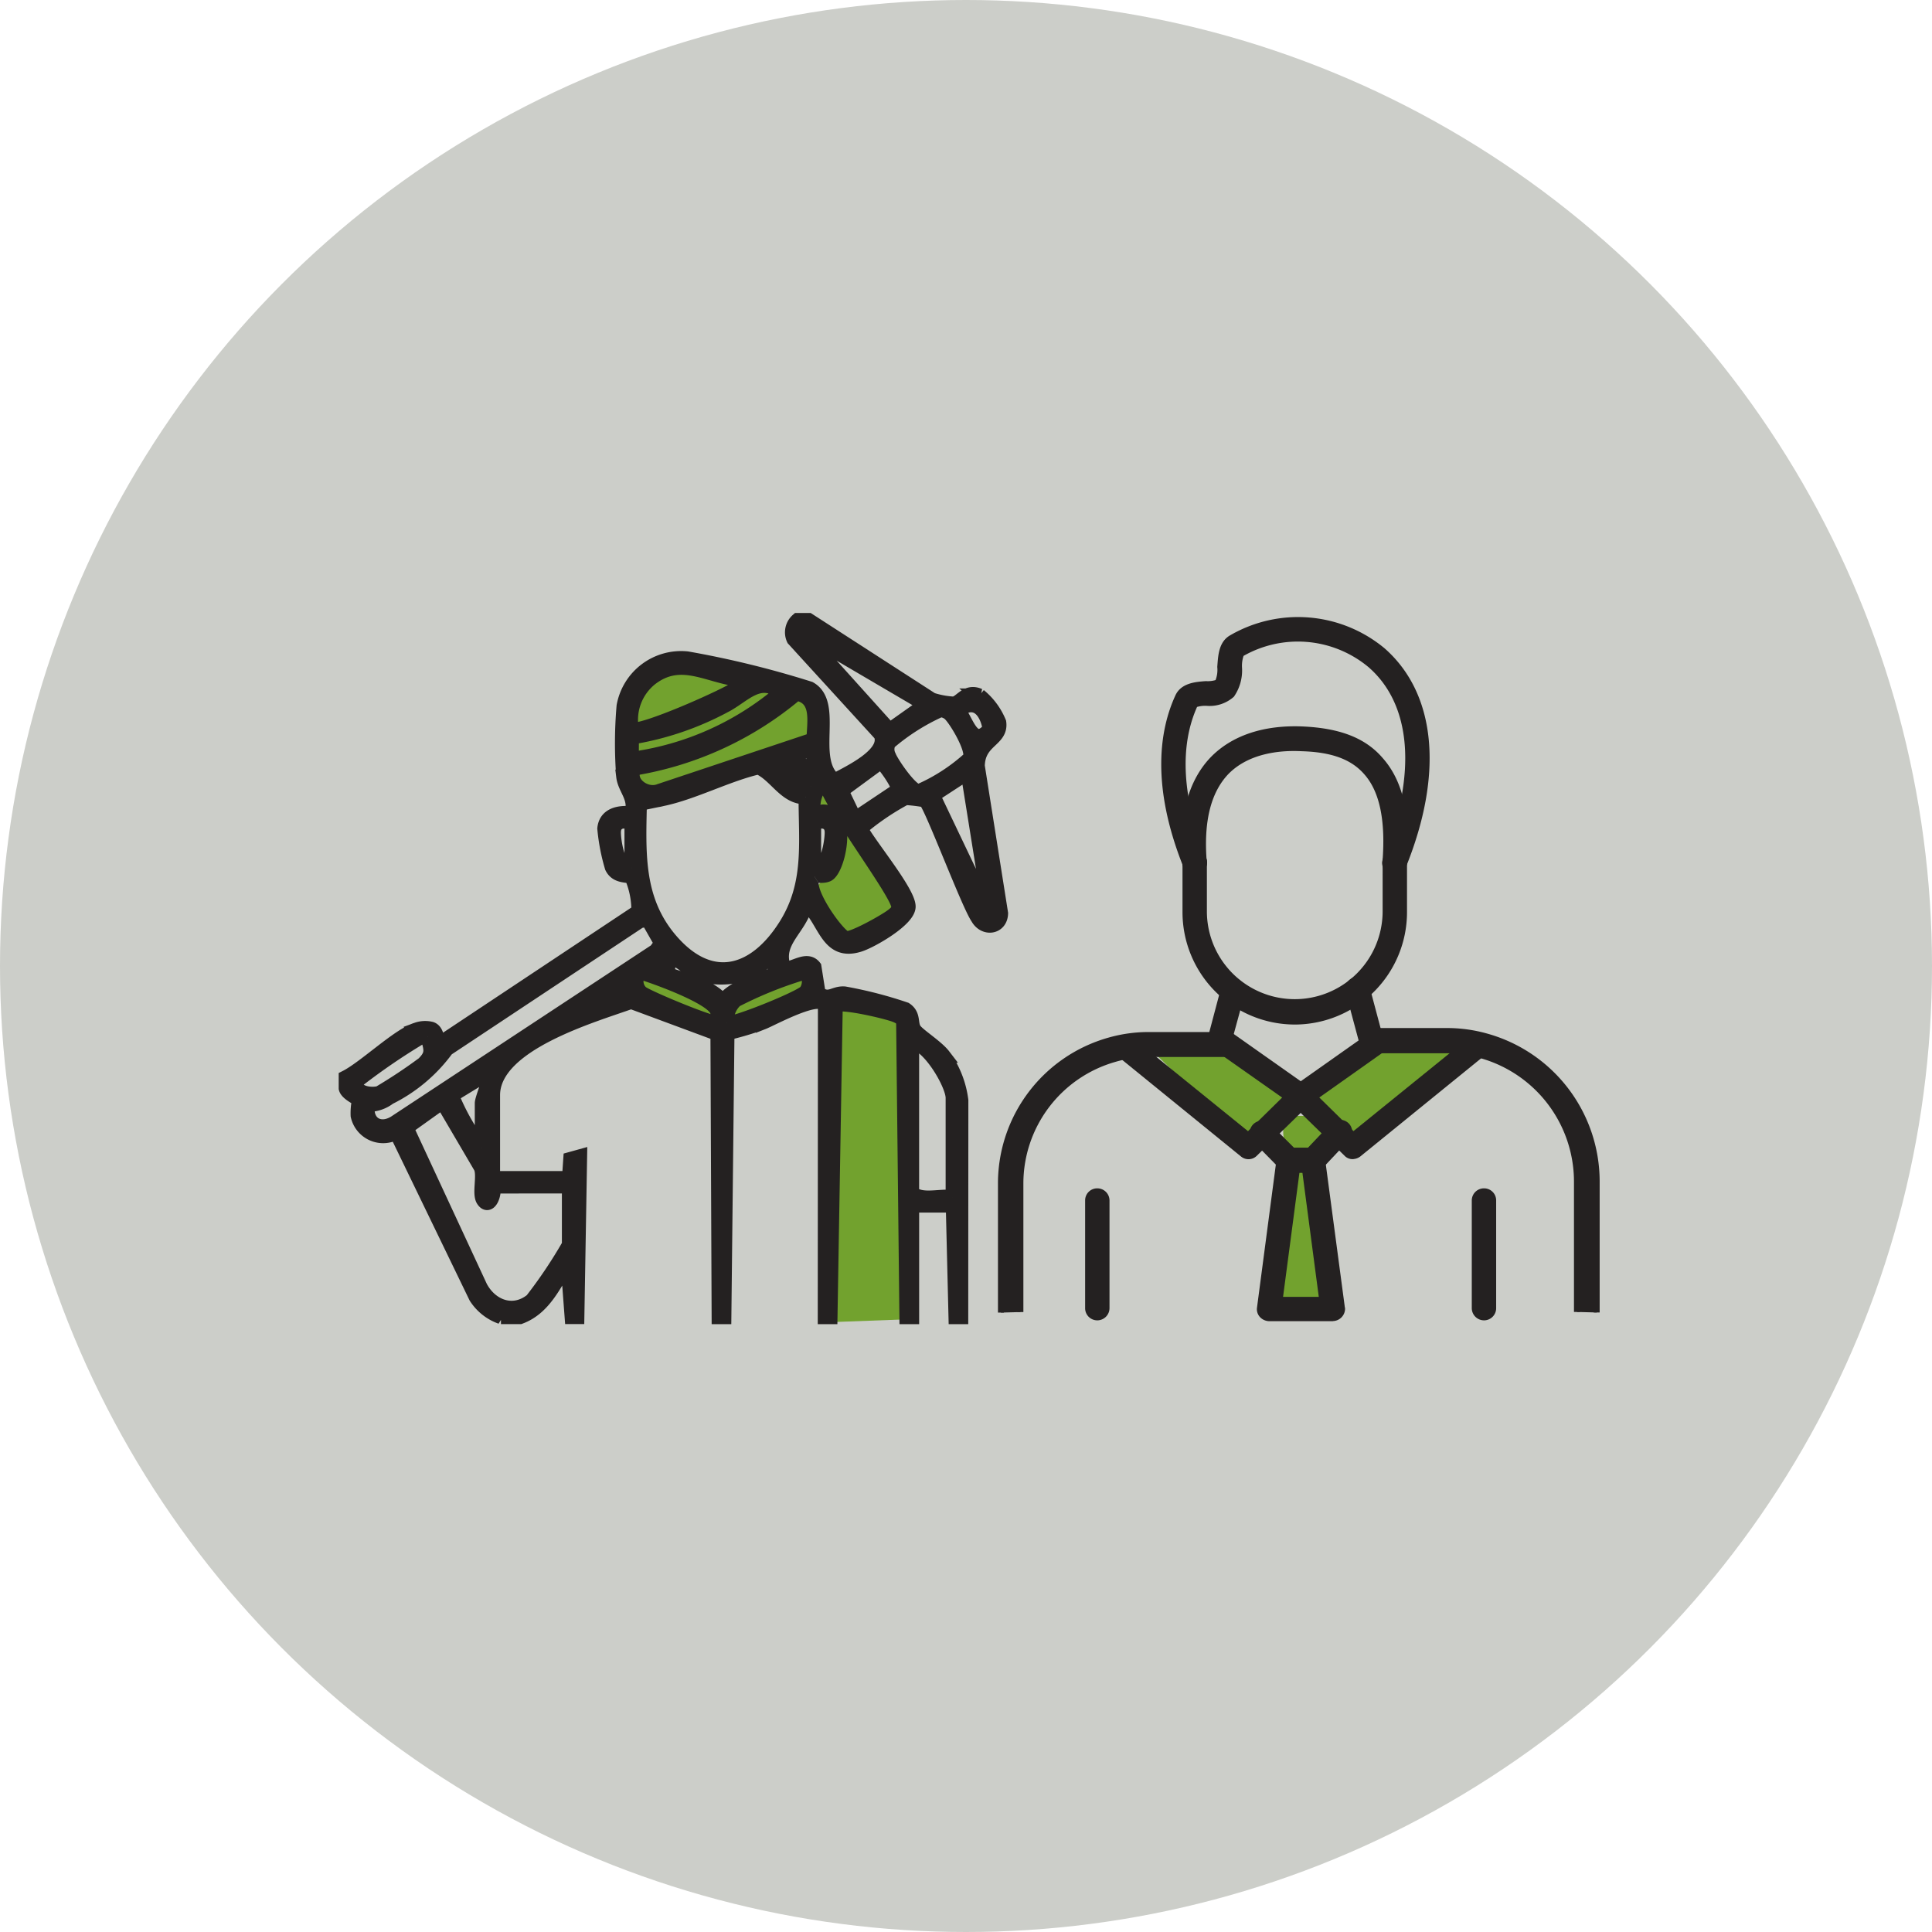 <svg xmlns="http://www.w3.org/2000/svg" width="162" height="162" viewBox="0 0 162 162">
  <g id="Group_467" data-name="Group 467" transform="translate(-161 -198)">
    <circle id="Ellipse_9" data-name="Ellipse 9" cx="81" cy="81" r="81" transform="translate(161 198)" fill="#cccec9"/>
    <g id="Group_430" data-name="Group 430" transform="translate(-3195.931 -3656.001)">
      <path id="Path_1666" data-name="Path 1666" d="M3416.22,3937.573s-3.314-1.282-3.712-1.414a7.923,7.923,0,0,1-1.458-1.149l-1.061.884.531,1.679,3.049,1.414,3.8.972,3-.53,3.27-1.325,1.414-1.238-.309-1.5-3.933,1.281s-1.591.353-1.723.442-1.723,1.414-1.723,1.414Z" transform="translate(0.09 0.109)" fill="#72a22e"/>
      <path id="Path_1665" data-name="Path 1665" d="M3425.567,3964.777l.968-.036,6.73-.251-.574-23.725-.345-1.953-3.274-1.034h-2.413l-.459,14.993Z" transform="translate(0.149 0.12)" fill="#72a22e"/>
      <path id="Path_1664" data-name="Path 1664" d="M3426.857,3920.662l-1.1-.663-.442,1.193,1.547,1.1.354,1.989-.354,2.077-.884,1.1-.663.8v1.988l.928,1.635,1.237,1.017,3.314-1.017,1.061-.839.574-1.282-1.635-2.828-1.281-2.386-1.016-1.458-.84-1.546Z" transform="translate(0.149 0.053)" fill="#72a22e"/>
      <path id="Path_1663" data-name="Path 1663" d="M3418.665,3910.934l-4.272-1.359-2.815.68-1.748,2.136-.485,3.2.485,4.66,7.281-1.359,4.272-1.457,3.495-.97.388-3.5-2.233-1.359Z" transform="translate(0.088 0.014)" fill="#72a22e"/>
      <g id="Group_429" data-name="Group 429" transform="translate(3440.861 3906.001)">
        <path id="Path_1661" data-name="Path 1661" d="M3570.433,3613.421h-7.619l-5.639,3.81,3.353,3.581,5.1-2.819,4.038-2.972" transform="translate(-3531.47 -3577.401)" fill="#72a22e"/>
        <path id="Path_1660" data-name="Path 1660" d="M3550.771,3613.718h-6.1l7.619,7.391,3.886-3.657Z" transform="translate(-3531.772 -3577.394)" fill="#72a22e"/>
        <path id="Path_1659" data-name="Path 1659" d="M3557.569,3618.848h-1.524s-.762.645-.821,1.114.176,1.406,0,1.817a41.542,41.542,0,0,0,0,4.689l-1.231,8.381h4.337l.762-1.113-.762-7.268v-3.985l.762-1.641-.762-1.641-.293-.879" transform="translate(-3531.547 -3577.282)" fill="#72a22e"/>
        <path id="Path_1646" data-name="Path 1646" d="M77.35,44.374a.668.668,0,0,1-.533-.23L72.979,40.4l-3.838,3.748a.734.734,0,0,1-1,.068L57.893,35.885a.78.78,0,0,1-.132-1.063.755.755,0,0,1,1.07-.1l9.746,7.892,3.237-3.183-5.47-3.848a.775.775,0,0,1-.168-1.063.786.786,0,0,1,1.069-.168L72.984,38.4l5.738-4.047.869,1.224-5.438,3.848,3.237,3.183,9.747-7.893a.747.747,0,1,1,.937,1.163L77.829,44.2a.8.8,0,0,1-.469.168Z" transform="translate(-47.846 0.57)" fill="#242121" stroke="#242121" stroke-width="0.5" fill-rule="evenodd"/>
        <path id="Path_1647" data-name="Path 1647" d="M55.966,57.583a.767.767,0,0,1-.753-.791V47.769a.759.759,0,0,1,.753-.754.771.771,0,0,1,.791.754v9.024a.778.778,0,0,1-.791.791" transform="translate(-47.904 0.879)" fill="#242121" stroke="#242121" stroke-width="0.5" fill-rule="evenodd"/>
        <path id="Path_1648" data-name="Path 1648" d="M87.66,57.583a.778.778,0,0,1-.791-.791V47.769a.768.768,0,0,1,.791-.754.759.759,0,0,1,.753.754v9.024a.77.77,0,0,1-.753.791" transform="translate(-47.139 0.879)" fill="#242121" stroke="#242121" stroke-width="0.5" fill-rule="evenodd"/>
        <path id="Path_1649" data-name="Path 1649" d="M75.394,57.733H70.042a.847.847,0,0,1-.585-.275.718.718,0,0,1-.174-.586l1.645-12.488a.776.776,0,0,1,.754-.688h2.055a.772.772,0,0,1,.754.688l1.645,12.348c0,.071.032.135.032.239a.792.792,0,0,1-.791.753Zm-4.461-1.541H74.5L73.062,45.284h-.688L70.935,56.192Z" transform="translate(-47.564 0.799)" fill="#242121" stroke="#242121" stroke-width="0.5" fill-rule="evenodd"/>
        <path id="Path_1650" data-name="Path 1650" d="M73.765,45.333H71.709a.879.879,0,0,1-.547-.239l-2.262-2.3a.778.778,0,0,1,1.1-1.1l2.056,2.056h1.368l1.993-2.1a.807.807,0,0,1,1.133-.033.768.768,0,0,1,0,1.1l-2.23,2.366a.813.813,0,0,1-.548.239Z" transform="translate(-47.579 0.743)" fill="#242121" stroke="#242121" stroke-width="0.5" fill-rule="evenodd"/>
        <path id="Path_1651" data-name="Path 1651" d="M72.344,33.447a9.174,9.174,0,0,1-9.159-9.159V20.136a.778.778,0,0,1,.791-.791.768.768,0,0,1,.754.791v4.153a7.618,7.618,0,0,0,15.235,0V20.136a.77.77,0,0,1,.753-.791.779.779,0,0,1,.792.791v4.153a9.175,9.175,0,0,1-9.159,9.159Z" transform="translate(-47.711 0.211)" fill="#242121" stroke="#242121" stroke-width="0.5" fill-rule="evenodd"/>
        <path id="Path_1652" data-name="Path 1652" d="M63.977,21.14a.763.763,0,0,1-.791-.688c-.342-3.844.444-6.793,2.262-8.714,1.716-1.788,4.326-2.674,7.544-2.539,3.053.136,5.149.927,6.55,2.572,1.645,1.85,2.3,4.7,1.953,8.677a.777.777,0,0,1-.853.688.767.767,0,0,1-.688-.823c.277-3.5-.239-6-1.581-7.514-1.133-1.306-2.847-1.954-5.456-2.024-1.921-.1-4.6.206-6.346,2.024-1.511,1.614-2.126,4.112-1.85,7.514a.767.767,0,0,1-.688.823h-.071Z" transform="translate(-47.713 -0.035)" fill="#242121" stroke="#242121" stroke-width="0.5" fill-rule="evenodd"/>
        <path id="Path_1653" data-name="Path 1653" d="M80.762,21.356a.741.741,0,0,1-.721-1.062C82.92,13.157,82.445,7.22,78.736,4a9.5,9.5,0,0,0-10.843-.926,2.861,2.861,0,0,0-.174,1.2A3.6,3.6,0,0,1,67.1,6.5a2.791,2.791,0,0,1-2.055.688,2.648,2.648,0,0,0-1.029.135c-1.581,3.432-1.335,7.893.721,12.971a.816.816,0,0,1-.444,1.029.778.778,0,0,1-1-.444c-2.777-6.929-1.921-11.525-.688-14.206.412-.927,1.541-1,2.331-1.06a2.565,2.565,0,0,0,1-.135,2.633,2.633,0,0,0,.207-1.306c.07-.893.1-1.953.956-2.435A11.1,11.1,0,0,1,79.756,2.8c4.214,3.7,4.87,10.292,1.716,18.079a.743.743,0,0,1-.72.482Z" transform="translate(-47.753 -0.25)" fill="#242121" stroke="#242121" stroke-width="0.5" fill-rule="evenodd"/>
        <path id="Path_1654" data-name="Path 1654" d="M78.437,35.529a.763.763,0,0,1-.753-.585l-1.133-4.215a.779.779,0,1,1,1.5-.41l1.133,4.255a.756.756,0,0,1-.547.927.456.456,0,0,1-.206.033Z" transform="translate(-47.389 0.462)" fill="#242121" stroke="#242121" stroke-width="0.5" fill-rule="evenodd"/>
        <path id="Path_1655" data-name="Path 1655" d="M65.983,35.528a.4.4,0,0,1-.173-.033.708.708,0,0,1-.548-.926l1.1-4.153a.786.786,0,0,1,.957-.585.8.8,0,0,1,.548.957L66.734,34.94a.738.738,0,0,1-.753.586Z" transform="translate(-47.662 0.463)" fill="#242121" stroke="#242121" stroke-width="0.5" fill-rule="evenodd"/>
        <path id="Path_1656" data-name="Path 1656" d="M97.315,57.491V46.475A12.629,12.629,0,0,0,88.1,34.355a12.171,12.171,0,0,0-3.406-.465H78.451a.793.793,0,0,0-.787.788.8.8,0,0,0,.787.826h6.241a10.441,10.441,0,0,1,2.976.431,11.011,11.011,0,0,1,7.993,10.542v10.97" transform="translate(-47.362 0.562)" fill="#242121" stroke="#242121" stroke-width="0.5" fill-rule="evenodd"/>
        <path id="Path_1657" data-name="Path 1657" d="M48.076,57.492V46.627a12.455,12.455,0,0,1,9.089-11.952,12,12,0,0,1,3.36-.458H66.68a.782.782,0,0,1,.776.776.792.792,0,0,1-.776.815H60.525a10.294,10.294,0,0,0-2.935.425,10.859,10.859,0,0,0-7.883,10.4V57.448" transform="translate(-48.076 0.57)" fill="#242121" stroke="#242121" stroke-width="0.5" fill-rule="evenodd"/>
      </g>
      <path id="Path_1662" data-name="Path 1662" d="M38.8,0,49.132,6.67a7.169,7.169,0,0,0,1.845.339c.639-.106,1.046-1.152,2.136-.681a5.722,5.722,0,0,1,1.663,2.248c.21,1.5-1.764,1.462-1.8,3.658L54.93,24.583c-.03,1.2-1.392,1.372-1.946.373-.784-1.114-3.947-9.574-4.409-9.854a13.517,13.517,0,0,0-1.649-.2,21.556,21.556,0,0,0-3.769,2.56c.675,1.334,4.079,5.391,4.019,6.584-.055,1.1-3.11,2.85-4.1,3.166-2.752.876-2.859-2.072-4.5-3.472-.416,2.144-2.7,3.181-1.827,5.478.8.076,1.9-.946,2.531-.135l.349,2.211c.908.675,1.281-.056,2.189.02a35.071,35.071,0,0,1,5.1,1.318c.75.5.395,1.2.773,1.737.32.453,1.853,1.408,2.419,2.146a8.087,8.087,0,0,1,1.488,3.762l-.01,18.154h-.456l-.228-9.357H47.471v9.357h-.456l-.273-24.718c-.1-.323-.3-.429-.584-.557-.671-.3-4.6-1.214-5.092-.87l-.441,26.146h-.456l.014-26.106c-.319-1.169-4.441,1.1-5.206,1.4a24.023,24.023,0,0,1-2.8.851l-.193.263-.258,23.592h-.456l-.1-23.745-7.251-2.689c-3.187,1.145-11.588,3.527-11.588,7.833v6.961h6.39l.109-1.6.8-.222L19.4,58.426h-.456L18.6,53.86c-1.086,1.729-1.942,3.807-3.994,4.567h-1.6a4.132,4.132,0,0,1-2.1-1.667l-6.68-13.8A2.18,2.18,0,0,1,1,41.546,5.222,5.222,0,0,1,1.122,40.2C1.065,40.12.11,39.708,0,39.255v-.913c1.582-.8,4.416-3.541,5.923-4a2.1,2.1,0,0,1,1.227-.071c.622.207.4,1.275.929,1.087L24.54,24.419a7.1,7.1,0,0,0-.551-2.828c-.209-.3-1.245.028-1.68-.879a16.7,16.7,0,0,1-.624-3.231c.112-1.189,1.263-1.385,2.28-1.275.4-1.3-.566-2.049-.692-3.076a36.387,36.387,0,0,1,.026-5.92,4.893,4.893,0,0,1,5.317-3.992A80.249,80.249,0,0,1,38.882,5.736c2.29,1.28-.114,5.934,2.107,7.715,1.166-.653,4.562-2.185,3.864-3.861l-7.307-8A1.355,1.355,0,0,1,37.886,0Zm9.813,7.078L38.114.915,45.422,9.03l.44-.005ZM33.322,5.022c-2.856-.215-5.142-2.144-7.765-.12a4.427,4.427,0,0,0-1.592,4.226c.483.519,8.109-2.832,9.068-3.585.186-.146.417.005.289-.521M23.965,11.64A24.373,24.373,0,0,0,36.512,6.048c-1.884-1.44-3.157.328-4.784,1.146a24.876,24.876,0,0,1-7.754,2.63Zm15.258-1.63c.045-1.533.487-3.506-1.44-3.86a28.2,28.2,0,0,1-13.6,6.28c-.636,1.188.941,2.361,2.122,1.893ZM51.352,7.537c.768,1.064,1.232,3.238,2.641,1.592-.228-1.442-1.124-2.677-2.641-1.592m-.749.291a1.335,1.335,0,0,0-.754-.293,17.861,17.861,0,0,0-4.316,2.738,1.232,1.232,0,0,0,.007,1.129c.217.583,1.855,2.986,2.5,2.953a15.511,15.511,0,0,0,4.289-2.775c.351-.713-1.211-3.318-1.726-3.751M39.254,10.954c-2.15-.031-1.483,1.063-.111,1.825Zm-.228,2.965c-.433-.564-2.445-3.079-3.194-2.049-.265.365,2.471,2.971,3.194,2.049m3.656,2.741,3.634-2.429c.1-.422-1.293-2.342-1.469-2.342l-3.29,2.417Zm-4.122-1.817c-1.733.037-2.5-1.881-3.973-2.509-2.642.618-5.465,2.129-8.073,2.668a4.21,4.21,0,0,1-1.866.061c-.083,4.34-.376,8.379,2.647,11.845,3.394,3.891,7.079,2.692,9.592-1.316,2.158-3.443,1.675-6.851,1.673-10.747M54.088,24.877,52.152,12.783,49.521,14.5l-.189.4Zm-14.8-3.388c-1.135.694,1.922,4.984,2.638,5.18.521.143,3.411-1.486,3.934-1.915.257-.211.422-.324.473-.69.138-.979-5.885-8.767-6.173-10.6a2.941,2.941,0,0,0-.911,2.738c3.332-1.124,2.135,4.678,1.142,5.136-.376.174-.906.027-1.1.147m-15.329-.72V17.231c0-.414-1.406-.676-1.493.45-.049.633.332,3.5,1.493,3.087m15.291,0c1.161.417,1.542-2.454,1.493-3.087-.087-1.126-1.493-.864-1.493-.45ZM25.322,25.115l-.666.11L8.462,35.964a13.266,13.266,0,0,1-4.83,4.071,2.9,2.9,0,0,1-1.8.6c-.23,1.634,1.11,2.338,2.431,1.4L26,27.714l.445-.626ZM35.829,28.3c-.27-.2-1.091.763-1.434.959a6.487,6.487,0,0,1-4.662.459c-.959-.282-1.588-1.268-2.573-1.42l-.231,1.365c1.594.594,3.534.962,4.68,2.283,1.1-1.35,2.92-1.606,4.422-2.307Zm-4.563,5.475a2,2,0,0,0-.173-1.08c-.483-1.085-4.792-2.656-6.069-3.066-.222-.071-.217-.335-.5.033a1.275,1.275,0,0,0,.258,1.58c.551.429,6.24,2.786,6.48,2.533m.687,0c.267.282,6.115-2.056,6.62-2.621a1.461,1.461,0,0,0,.118-1.493c-.278-.367-.273-.106-.5-.033a33.262,33.262,0,0,0-5.5,2.239,2.309,2.309,0,0,0-.738,1.907m-8.447-3.421-2.738,1.822c1-.233,3.055-.46,2.738-1.822M6.844,34.92a1.081,1.081,0,0,0-.675.118,53.765,53.765,0,0,0-5.155,3.53c-.547,1,.96,1.312,1.783,1.088A43.316,43.316,0,0,0,6.5,37.2c.83-.815.65-1.216.342-2.279m44.05,13.464v-8.33c0-1.13-1.977-4.525-3.423-4.679V48.042c.858.71,2.342.191,3.423.342M11.411,44.276V40.51c0-.409.871-2.417.684-2.623l-3.212,1.96a19.042,19.042,0,0,0,2.529,4.43m.913,3.2c.231.523-.281,1.96-.806,1.148-.359-.556.117-2.05-.21-2.757L8.1,40.4,5.078,42.561l6.207,13.368c.877,1.646,2.755,2.359,4.316,1.1a39.653,39.653,0,0,0,3.114-4.646V47.471Z" transform="translate(3385.931 3906.001)" fill="#242121" stroke="#242121" stroke-width="1.2"/>
    </g>
  </g>
</svg>
